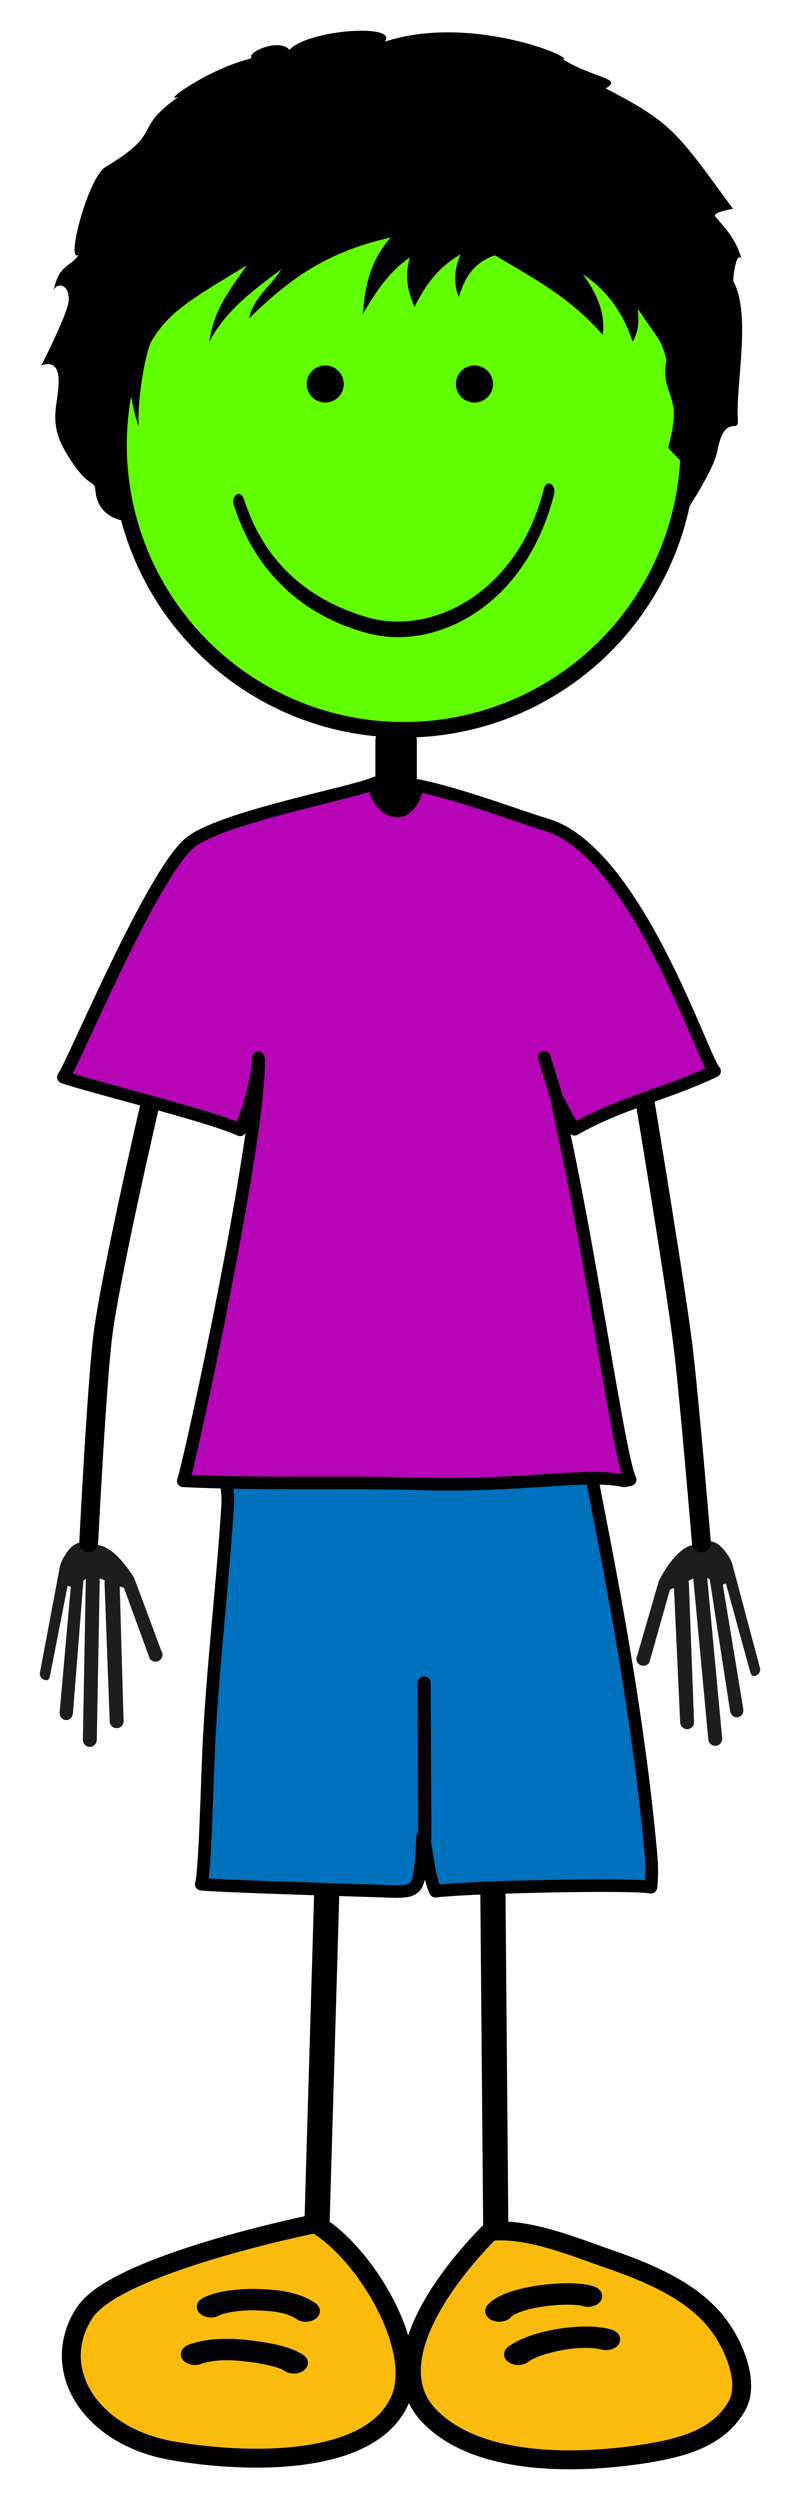 <?xml version="1.0" encoding="iso-8859-1"?>
<!-- Generator: Adobe Illustrator 21.1.0, SVG Export Plug-In . SVG Version: 6.00 Build 0)  -->
<svg version="1.1" id="Layer_1" xmlns="http://www.w3.org/2000/svg" xmlns:xlink="http://www.w3.org/1999/xlink" x="0px" y="0px"
	 width="180.08px" height="562.28px" viewBox="0 0 180.08 562.28" style="enable-background:new 0 0 180.08 562.28;"
	 xml:space="preserve">
<path style="fill:#000100;" d="M93.833,178.75c0,2.577-2.089,4.667-4.667,4.667l0,0c-2.576,0-4.666-2.089-4.666-4.667v-12
	c0-2.577,2.09-4.666,4.666-4.666l0,0c2.578,0,4.667,2.089,4.667,4.666V178.75z"/>
<line style="fill:none;stroke:#000100;stroke-width:5.669;stroke-linecap:round;stroke-linejoin:round;" x1="73.783" y1="417.82" x2="71.229" y2="504.431"/>
<line style="fill:none;stroke:#000100;stroke-width:5.669;stroke-linecap:round;stroke-linejoin:round;" x1="110.885" y1="417.803" x2="111.627" y2="504.448"/>
<path style="fill:#1D1E1C;" d="M13.693,351.628c0.127-0.393,0.426-1.058,0.791-1.574c2.51-4.458,5.039-3.153,8.059-2.462
	c3.869,0.886,7.5,7.077,7.689,7.375l6.09,16.352c0.473,0.726,0.268,1.697-0.459,2.166c-0.727,0.473-1.699,0.267-2.168-0.458
	L27.9,357.129l-0.945-0.324l0.859,30.167c0.086,0.862-0.543,1.628-1.402,1.714c-0.514,0.051-0.99-0.15-1.316-0.507
	c-0.217-0.237-0.363-0.548-0.398-0.898l-1.166-31.23c-0.018-0.196,0.012-0.391,0.062-0.577c-0.408-0.189-0.791-0.355-1.137-0.485
	l-0.668,36.375c-0.02,0.867-0.734,1.551-1.6,1.536c-0.449-0.009-0.848-0.206-1.127-0.512c-0.262-0.284-0.418-0.668-0.41-1.087
	l0.666-36.169c-1.238,0.874-0.402-0.168-0.555,0.546l-2.348,29.708c-0.111,0.86-0.779,1.597-1.639,1.482
	c-0.381-0.048-0.713-0.232-0.953-0.498c-0.301-0.33-0.461-0.782-0.398-1.258l2.512-28.228l-0.721-0.224l-3.998,20.427
	c-0.246,0.759-0.502,0.958-1.262,0.712c-0.246-0.082-0.457-0.223-0.621-0.4c-0.334-0.37-0.471-0.909-0.305-1.42l4.486-23.836
	c0.027-0.067,0.043-0.13,0.068-0.199L13.693,351.628z"/>
<path style="fill:#1D1E1C;" d="M164.549,351.009c-0.158-0.383-0.506-1.023-0.906-1.511c-2.836-4.259-5.262-2.768-8.223-1.854
	c-3.791,1.171-6.951,7.616-7.117,7.927l-4.855,16.761c-0.416,0.759-0.139,1.711,0.621,2.126c0.758,0.418,1.713,0.14,2.127-0.617
	l4.596-16.287l0.918-0.395l1.391,30.148c-0.02,0.866,0.662,1.584,1.525,1.605c0.518,0.013,0.977-0.224,1.275-0.604
	c0.199-0.253,0.322-0.574,0.332-0.926l-1.166-31.229c0.004-0.197-0.041-0.39-0.105-0.571c0.393-0.22,0.764-0.413,1.098-0.567
	l3.377,36.224c0.084,0.861,0.848,1.492,1.709,1.411c0.447-0.042,0.832-0.267,1.086-0.594c0.238-0.302,0.367-0.697,0.328-1.115
	l-3.361-36.019c1.303,0.78,0.389-0.197,0.596,0.503l4.555,29.452c0.176,0.848,0.898,1.533,1.744,1.356
	c0.377-0.078,0.695-0.287,0.914-0.568c0.277-0.351,0.4-0.815,0.305-1.285l-4.609-27.963l0.701-0.275l5.51,20.071
	c0.303,0.738,0.572,0.918,1.311,0.617c0.24-0.101,0.439-0.257,0.59-0.447c0.307-0.393,0.402-0.941,0.199-1.438l-6.25-23.435
	c-0.033-0.065-0.053-0.127-0.084-0.193L164.549,351.009z"/>
<path style="fill:#0071BC;stroke:#000100;stroke-width:2.835;stroke-linecap:round;stroke-linejoin:round;" d="M53.428,324.214
	c-1.633-0.114-2.547-0.264-2.535-0.458c-0.131,2.334-0.756,4.225-0.459,6.491c0.371,2.78,0.996,5.471,0.812,8.382
	c-1.119,17.59-3.227,35.024-4.17,52.686c-0.439,8.261-0.906,30.007-1.777,32.449c2,0.418,39.008,1.501,42.649,1.637
	c4.709,0.172,5.867-0.387,6.412-3.478c1.084-6.167,0.348-11.862,1.252-7.418c0.691,3.407,0.965,7.635,2.404,10.852
	c7.877-0.986,45.047-1.73,48.506-0.882c0.338-2.908,0.168-5.723-0.096-8.569c-4.129-44.588-15.055-89.313-14.559-92.365
	C131.977,322.891,65.943,325.086,53.428,324.214z"/>
<path style="fill:#FABB0C;stroke:#000100;stroke-width:4.252;stroke-linecap:round;stroke-linejoin:round;" d="M110.383,501.871
	c8.701-0.869,19.225,3.636,26.775,6.228c10.549,3.63,19.758,7.951,25.035,15.432c3.289,4.669,6.562,12.727,3.615,17.729
	c-3.973,6.728-11.223,9.201-21.293,10.715c-16.551,2.484-37.512,2.164-47.871-8.575C82.375,528.599,110.383,501.871,110.383,501.871
	z"/>
<path style="fill:#FABB0C;stroke:#000100;stroke-width:4.252;stroke-linecap:round;stroke-linejoin:round;" d="M70.988,500.117
	c11.369,6.674,24.043,28.184,19.07,39.626c-6.695,15.398-35.668,14.228-51.443,11.432c-18.502-3.285-27.754-18.46-19.568-31.02
	C26.24,509.106,70.988,500.117,70.988,500.117z"/>
<g>
	<path style="fill:#000100;stroke:#000100;" d="M66.939,521.142c-2.123-1.512-5.361-1.893-9.303-2.01l0,0
		c-0.17-0.016-0.422-0.019-0.74-0.019l0,0c-2.67-0.039-6.637,0.523-7.803,1.235l0,0l0.006,0.003
		c-1.189,0.635-2.869,0.459-3.758-0.38l0,0c-0.893-0.847-0.654-2.04,0.535-2.673l0,0c3.244-1.643,7.602-1.947,11.02-1.995l0,0
		c0.346,0,0.727,0,1.078,0.021l0,0c4.004,0.143,8.9,0.453,12.729,3.1l0,0c1.053,0.734,1.072,1.942,0.033,2.695l0,0
		c-0.529,0.38-1.226,0.57-1.92,0.57l0,0C68.137,521.688,67.459,521.507,66.939,521.142L66.939,521.142z"/>
</g>
<g>
	<path style="fill:#000100;stroke:#000100;" d="M64.266,532.806c-1.273-1.008-6.379-1.963-9.451-2.24l0,0
		c-1.215-0.143-2.504-0.225-3.773-0.225l0,0c-2.205,0-4.295,0.268-5.92,0.869l0,0c-1.309,0.483-2.934,0.116-3.613-0.816l0,0
		c-0.676-0.938-0.162-2.084,1.15-2.572l0,0c2.678-0.977,5.605-1.288,8.383-1.288l0,0c1.594,0,3.154,0.096,4.615,0.267l0,0
		c3.396,0.43,8.808,1.001,12.324,3.258l0,0c1.068,0.728,1.107,1.936,0.08,2.693l0,0c-0.527,0.391-1.232,0.59-1.936,0.59l0,0
		C65.457,533.341,64.789,533.165,64.266,532.806L64.266,532.806z"/>
</g>
<g>
	<path style="fill:#000100;stroke:#000100;" d="M110.988,521.411c-1.26-0.551-1.666-1.725-0.893-2.621l0,0
		c1.769-1.961,4.729-2.928,7.906-3.673l0,0c3.205-0.722,6.725-1.085,9.801-1.091l0,0c2.106,0.016,3.965,0.139,5.668,0.668l0,0
		c1.352,0.43,1.955,1.557,1.348,2.516l0,0c-0.609,0.96-2.195,1.389-3.547,0.96l0,0c-0.408-0.151-1.805-0.343-3.469-0.323l0,0
		c-2.457-0.006-5.586,0.316-8.182,0.9l0,0c-2.611,0.552-4.598,1.51-4.949,2.025l0,0l0.006,0.002
		c-0.502,0.589-1.389,0.914-2.293,0.914l0,0C111.906,521.688,111.424,521.598,110.988,521.411L110.988,521.411z"/>
</g>
<g>
	<path style="fill:#000100;stroke:#000100;" d="M114.809,530.901c-1.08-0.727-1.123-1.933-0.1-2.697l0,0
		c3.934-2.826,10.936-4.377,17.143-4.445l0,0c1.916,0.002,3.777,0.17,5.506,0.623l0,0c1.385,0.372,2.09,1.469,1.57,2.451l0,0
		c-0.525,0.986-2.066,1.484-3.455,1.114l0,0c-0.877-0.237-2.156-0.377-3.621-0.377l0,0c-4.73-0.06-11.242,1.629-13.256,3.261l0,0
		c-0.521,0.391-1.232,0.596-1.943,0.596l0,0C115.99,531.427,115.328,531.25,114.809,530.901L114.809,530.901z"/>
</g>
<circle id="skin" style="fill:#61FF00;stroke:#000100;stroke-width:3.5;stroke-miterlimit:10;" cx="90.871" cy="100.067" r="64.076"/>
<ellipse style="fill:#000100;stroke:#000100;stroke-width:3;" cx="106.797" cy="86.367" rx="2.674" ry="2.676"/>
<circle style="fill:#000100;stroke:#000100;stroke-width:3;" cx="73.209" cy="86.367" r="2.676"/>
<g>
	<path style="fill:#000100;" d="M82.391,142.329c-22.535-6.266-28.262-24.239-29.764-28.713l0,0
		c-0.301-0.863-0.054-1.919,0.549-2.348l0,0c0.61-0.432,1.343-0.08,1.646,0.787l0,0c1.561,4.323,6.305,20.581,28.041,26.833l0,0
		c2.138,0.603,4.395,0.912,6.705,0.912l0,0c13.19,0,27.891-9.957,32.863-29.884l0,0c0.228-0.911,0.928-1.386,1.567-1.059l0,0
		c0.639,0.327,0.967,1.326,0.742,2.242l0,0c-5.485,21.728-21.205,32.205-35.173,32.205l0,0
		C87.107,143.303,84.689,142.979,82.391,142.329L82.391,142.329z"/>
</g>
<line style="fill:#8D3088;stroke:#000100;stroke-width:3;stroke-linecap:round;stroke-linejoin:round;" x1="95.611" y1="413.506" x2="95.438" y2="378.562"/>
<path style="fill:none;stroke:#000100;stroke-width:4.252;stroke-linecap:round;stroke-linejoin:round;" d="M33.576,249.239
	c0,0-8.748,37.648-10.445,51.275c-1.381,11.088-3.166,46.5-3.166,46.5"/>
<path style="fill:none;stroke:#000100;stroke-width:4.252;stroke-linecap:round;stroke-linejoin:round;" d="M145.275,248.239
	c0,0,6.746,40.648,8.443,54.276c1.381,11.087,4.168,44.499,4.168,44.499"/>
<path style="fill:#B704B7;stroke:#000100;stroke-width:2.835;stroke-linecap:round;stroke-linejoin:round;" d="M84.498,176.089
	c-4.428,2.13-33.539,7.477-41.354,13.142c-8.562,6.212-26.865,50.55-28.887,53.035c6.643,2.277,33.672,8.881,39.775,11.857
	c4.119-9.847,4.119-16.227,4.119-16.227c0.441,1.458-0.812,12.58-1.391,16.556c-4.709,32.382-15.115,78.628-15.514,78.606
	c17.854,0.848,35.693,0.168,53.652,0.685c22.316,0.643,37.043-2.539,45.584-0.674c0.127-0.095,1.25-0.188,1.369-0.279
	c-2.381-4.46-8.658-49.553-15.318-79.725c-2.246-10.178-0.648-4.14,2.787,0.926c10.287-5.899,20.521-7.874,31.533-13.102
	c-2.441-1.971-17.594-49.508-37.959-55.427c-5.732-1.667-18.746-6.723-28.895-8.798C91.592,187.194,83.748,180.867,84.498,176.089z"
	/>
<line style="fill:#2FAAE1;stroke:#000100;stroke-width:2.835;stroke-linecap:round;stroke-linejoin:round;" x1="125.5" y1="247.618" x2="122.496" y2="237.787"/>
<path style="fill-rule:evenodd;clip-rule:evenodd;" d="M166.904,58.203c-1.369-5.018-4.562-7.756-5.931-9.581
	c-0.653-0.87,4.019-1.658,4.019-1.658c-12.626-17.298-13.792-19.41-28.656-27.086c4.107-2.281-2.738-2.281-9.617-6.523
	c3.053-0.241-20.793-10.353-40.115-3.971c3.25-4.179-17.337-2.737-21.443,1.825c-2.281-2.737-9.818,0.574-8.503,1.887
	C46.82,15.496,35.97,23.42,40.178,21.762c-10.793,7.684-2.938,7.719-16.479,15.825c-3.942,2.509-9.031,21.971-5.989,19.703
	c-1.687,2.742-4.45,2.085-5.619,7.985c0.817-1.93,3.665-1.289,3.363,2.435c-0.236,2.924-6.15,14.504-6.15,14.504
	s3.636-1.768,3.872,2.846c0.278,5.353-2.611,9.353,1.475,16.376c5.059,8.688,6.652,6.372,6.807,8.685
	c0.434,6.561,6.553,7.272,8.711,7.271c-3.672-5.798-1.789-19.329-1.803-22.553c-0.011-2.947,0.219-5.581,0.748-8.081
	c0.445,3.253,1.505,8.058,2.159,9.039c-0.573-3.893,1.229-16.231,2.884-19.177c4.099-6.829,9.569-9.7,21.439-16.963
	c-4.693,6.481-7.605,10.74-8.46,17.221c3.526-6.856,9.403-11.265,16.202-16.329c-2.887,4.434-6.051,6.072-7.306,11.102
	c8.594-8.424,16.991-14.915,31.96-18.251c-4.832,5.361-5.848,11.248-6.315,17.208c2.776-4.66,5.622-9.281,10.594-12.738
	c-1.364,4.473-0.345,7.899,1.021,11.173c2.234-4.395,4.88-8.645,10.39-11.845c-1.663,3.875-1.46,6.929-0.407,9.61
	c1.289-4.432,3.6-7.935,8.15-9.385c8.231,4.96,16.584,9.16,24.248,17.878c0.645-4.882-1.326-9.349-4.482-13.634
	c5.365,3.578,9.1,8.642,11.204,15.197c1.168-1.894,1.546-4.366,1.173-7.388c5.253,7.71,5.27,6.919,6.455,11.541
	c-1.367,6.844,2.738,7.757,1.37,15.057c0.259-0.168-1.092,4.856-0.914,4.563c0.043,0.486,3.251,3.358,3.194,3.649
	c-0.317,1.627-0.74-1.494,1.475-0.272c-0.005,0.129-0.007,0.263-0.014,0.391c-0.143,3.266-0.771,10.812-2.192,12.988
	c3.102-4.754,7.8-12.108,8.526-15.956c1.617-8.567,4.848-3.78,4.629-6.914c-0.562-8.031,3.089-23.543-1.018-31.3
	C164.928,62.935,165.686,56.224,166.904,58.203z"/>
<path style="fill:#000100;stroke:#000100;stroke-width:3;" d="M49.248,82.878"/>
</svg>
